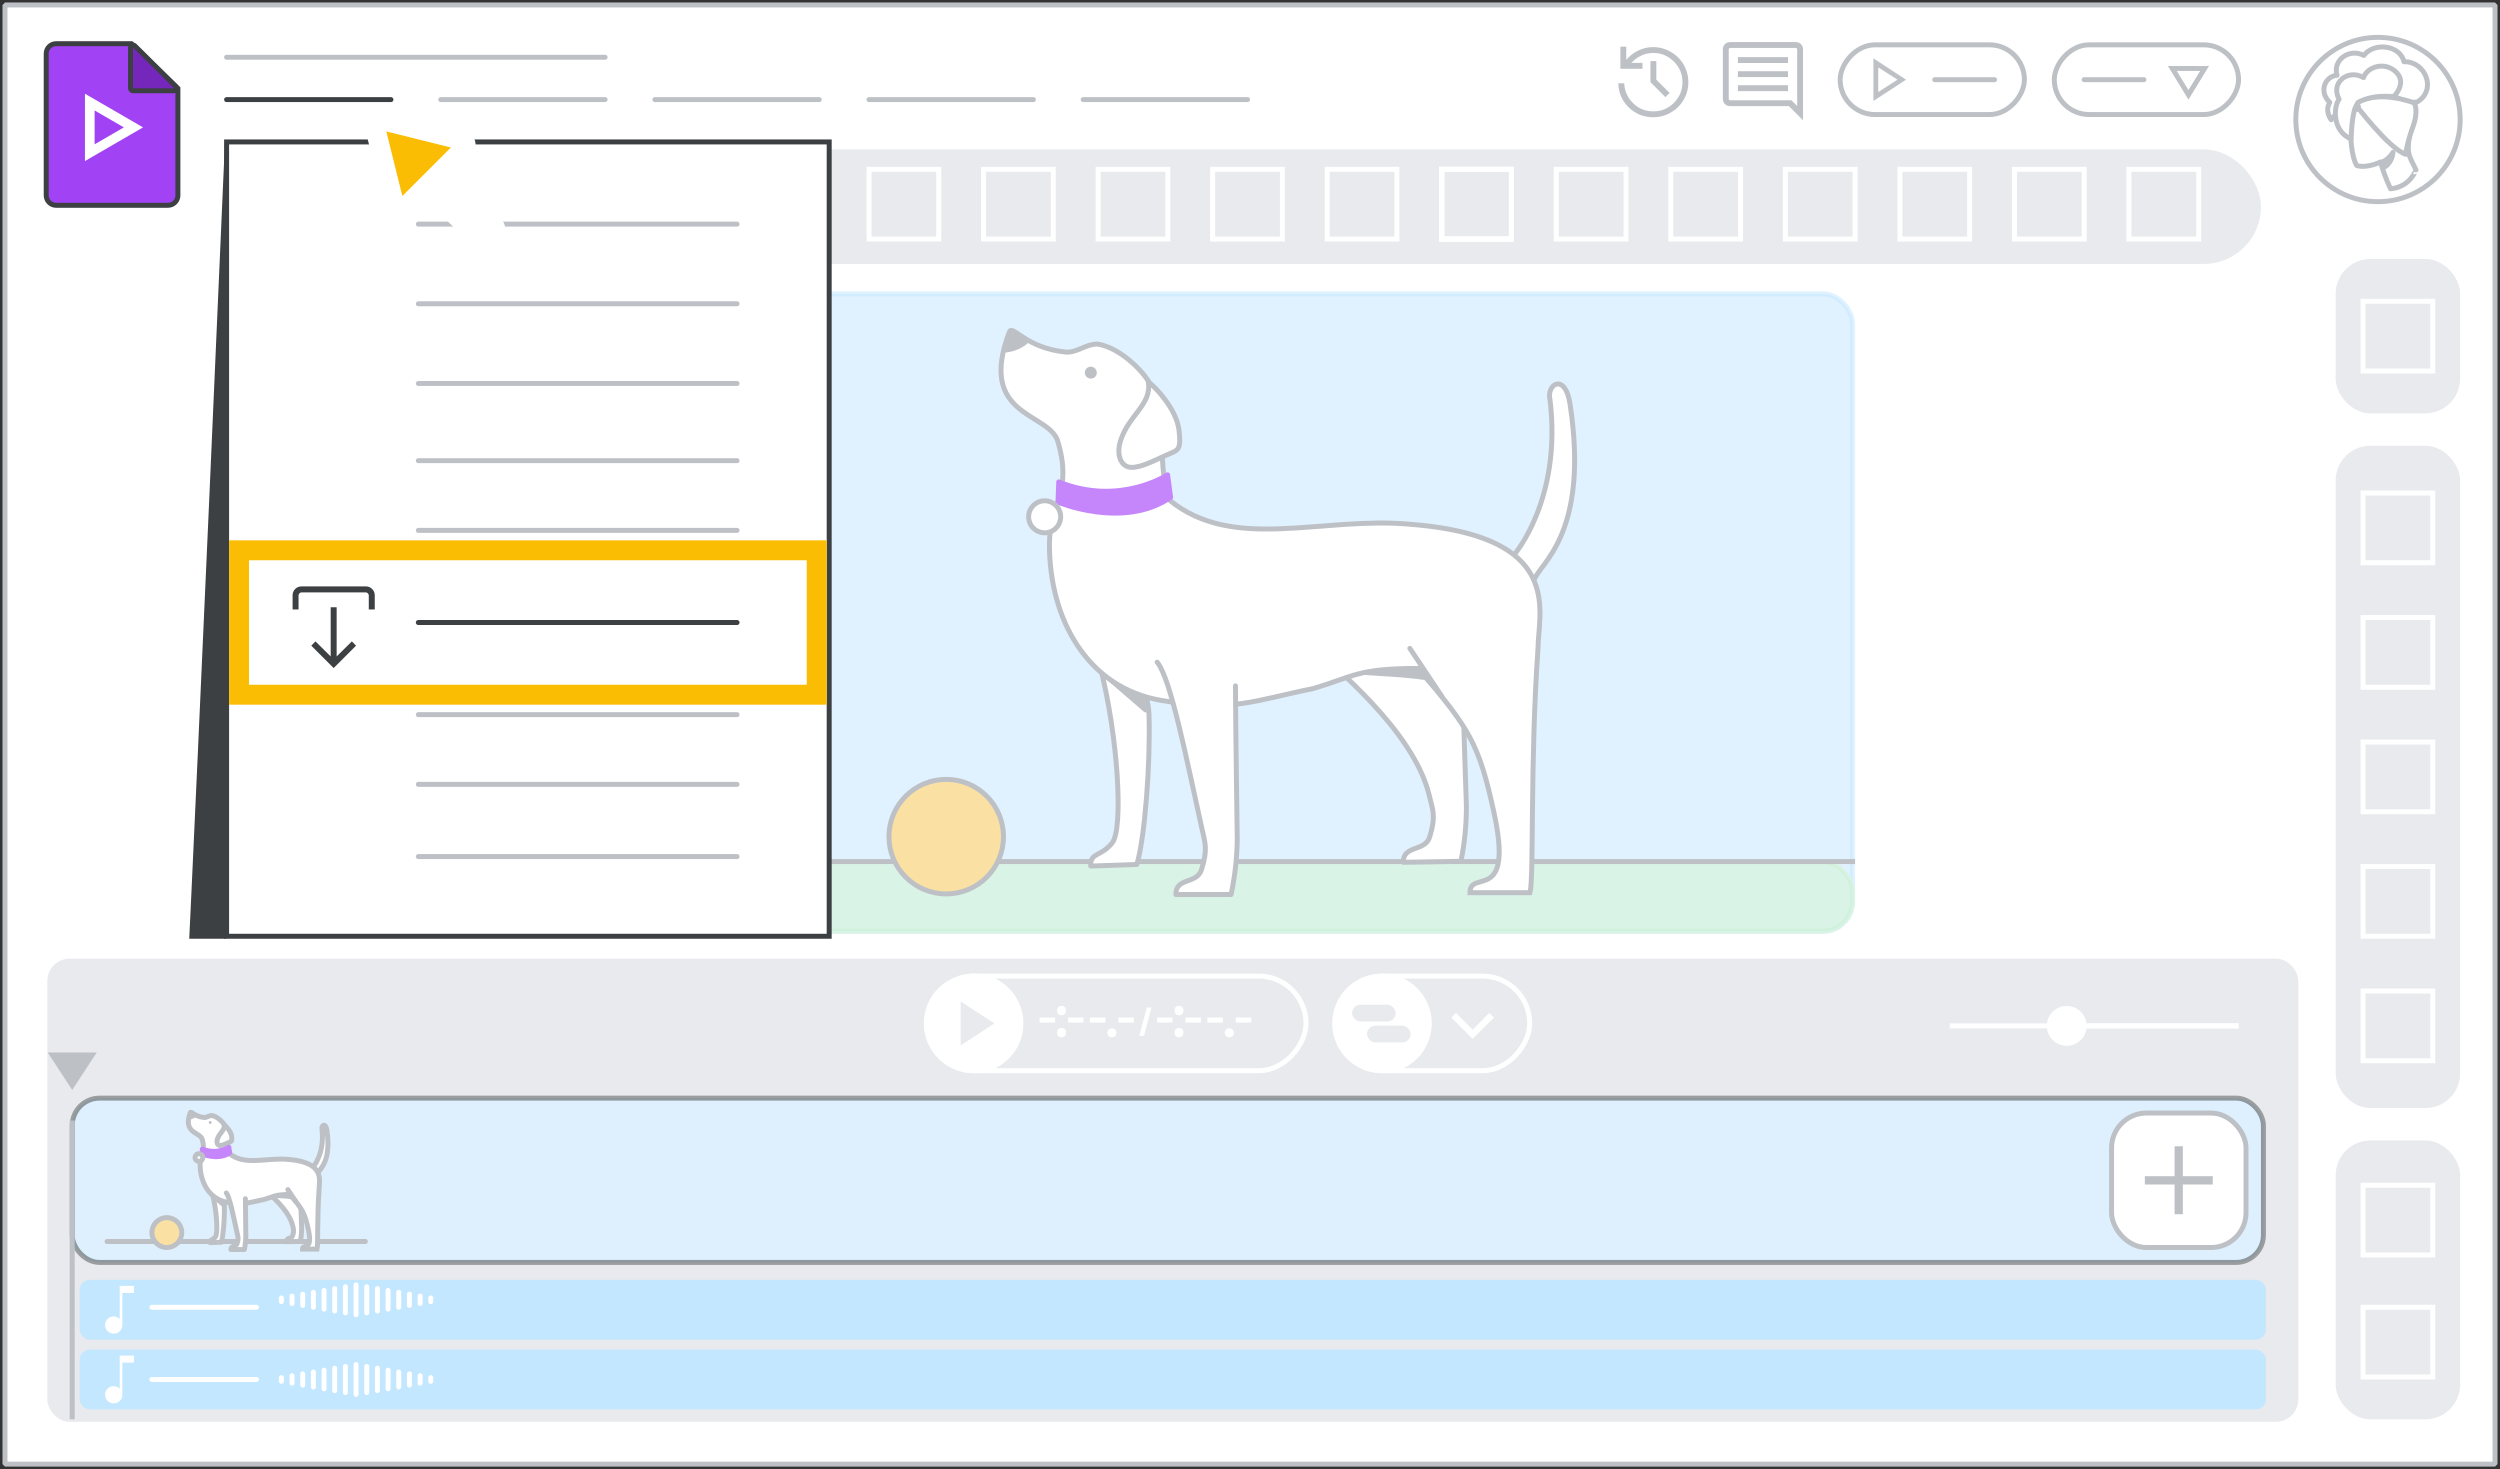 <svg width="502" height="295" viewBox="0 0 502 295" fill="none" xmlns="http://www.w3.org/2000/svg">
<rect x="0" y="0" width="502" height="295" fill="#333333" stroke="none"/>
<g id="vids-download-vid-as-mp4-aug">
<rect x="1" y="1" width="500" height="293" fill="white"/>
<rect x="1" y="1" width="500" height="293" stroke="#BDC1C6" stroke-linejoin="bevel"/>
<path id="Line 16" d="M45.5 11.5H121.5" stroke="#BDC1C6" stroke-linecap="round"/>
<path id="Line 17" d="M45.5 20H78.5" stroke="#3C4043" stroke-linecap="round"/>
<path id="Line 18" d="M88.5 20H121.5" stroke="#BDC1C6" stroke-linecap="round"/>
<path id="Line 19" d="M131.5 20H164.5" stroke="#BDC1C6" stroke-linecap="round"/>
<path id="Line 20" d="M174.5 20H207.5" stroke="#BDC1C6" stroke-linecap="round"/>
<path id="Line 21" d="M217.5 20H250.5" stroke="#BDC1C6" stroke-linecap="round"/>
<rect id="Rectangle 31" x="46.5" y="30.5" width="407" height="22" rx="11" fill="#E8EAED" stroke="#E8EAED"/>
<g id="Vids icon - illustrated">
<path id="border &#38; background" fill-rule="evenodd" clip-rule="evenodd" d="M9.278 10.773C9.278 9.668 10.173 8.773 11.278 8.773H26.389L35.722 17.752V39.227C35.722 40.332 34.827 41.227 33.722 41.227H11.278C10.173 41.227 9.278 40.332 9.278 39.227V10.773Z" fill="#A142F4" stroke="#3C4043"/>
<path id="fold" d="M34.954 18.224C35.157 18.224 35.339 18.102 35.416 17.915C35.493 17.727 35.45 17.512 35.306 17.369L27.061 9.198C26.918 9.056 26.703 9.014 26.517 9.092C26.331 9.169 26.209 9.351 26.209 9.553V17.724C26.209 17.857 26.262 17.984 26.356 18.078C26.45 18.172 26.577 18.224 26.709 18.224H34.954Z" fill="#7627BB" stroke="#3C4043" stroke-linejoin="round"/>
<path id="arrow" d="M19 22.181L24.863 25.579L19 28.978V22.181ZM17.056 18.818V32.341L28.722 25.579L17.056 18.818Z" fill="white"/>
</g>
<rect id="back border" x="10" y="193" width="451" height="92" rx="4" fill="#E8EAED" stroke="#E8EAED" stroke-linejoin="round"/>
<rect id="audio track full" x="16" y="257" width="439" height="12" rx="2" fill="#C2E7FF"/>
<rect id="split audio files 01" x="16" y="271" width="439" height="12" rx="2" fill="#C2E7FF"/>
<rect id="video clip01" opacity="0.5" x="14" y="220" width="441" height="34" rx="6" fill="white"/>
<rect id="video clip01_2" opacity="0.5" x="14" y="220" width="441" height="34" rx="6" fill="white"/>
<rect id="video clip01_3" opacity="0.5" x="14.5" y="220.5" width="440" height="33" rx="5.5" fill="#C2E7FF" stroke="#3C4043" stroke-linejoin="round"/>
<g id="dog scene small">
<path id="Line 127" d="M73.361 249.296L21.5 249.296" stroke="#BDC1C6" stroke-linecap="round"/>
<circle id="Ellipse 7" cx="33.5" cy="247.5" r="3" fill="#FAE0A2" stroke="#BDC1C6"/>
<g id="scene concepts">
<g id="standing dog">
<g id="rear right leg">
<g id="rear right leg_2">
<path d="M60.364 239.883C60.389 241.377 60.567 246.577 60.567 246.577C60.57 247.484 60.481 248.39 60.3 249.284L57.483 249.331C57.469 248.472 58.548 248.831 58.773 248.088C59.077 247.09 58.944 246.838 58.738 246.014C57.932 242.789 53.898 239.646 53.192 238.887" fill="white"/>
<path d="M60.364 239.883C60.389 241.377 60.567 246.577 60.567 246.577C60.57 247.484 60.481 248.39 60.3 249.284L57.483 249.331C57.469 248.472 58.548 248.831 58.773 248.088C59.077 247.09 58.944 246.838 58.738 246.014C57.932 242.789 53.898 239.646 53.192 238.887" stroke="#BDC1C6" stroke-linecap="round" stroke-linejoin="round"/>
</g>
<path id="Vector" d="M58.762 240.333C57.02 240.049 55.238 240.137 54.661 239.881L52.027 238.29C51.705 236.984 50.807 236.182 50.317 234.95C49.149 232.002 57.392 234.851 58.762 240.333Z" fill="#BDC1C6" stroke="#BDC1C6" stroke-linecap="round" stroke-linejoin="round"/>
</g>
<g id="front right leg">
<path id="front right leg_2" d="M45.048 242.097C45.128 244.461 44.841 248.188 44.453 249.439L42.2 249.515C42.177 248.826 42.689 249.084 43.248 248.385C43.807 247.685 43.542 243.18 42.646 239.703C42.194 237.999 44.968 239.737 45.048 242.097Z" fill="white" stroke="#BDC1C6" stroke-linecap="round" stroke-linejoin="round"/>
<path id="Vector_2" d="M44.927 240.496C44.927 240.974 44.909 241.318 44.88 241.882L42.988 240.25C42.883 239.491 42.753 238.735 42.594 238.018C42.214 236.303 44.927 238.131 44.927 240.496Z" fill="#BDC1C6" stroke="#BDC1C6" stroke-linecap="round" stroke-linejoin="round"/>
</g>
<g id="body-head">
<path d="M38.222 223.406C38.371 223.014 39.005 224.189 40.963 224.385C41.517 224.44 41.942 223.993 42.53 223.993C43.705 224.189 44.684 225.364 44.684 225.364C46.25 227.126 45.271 229.476 46.054 231.629C49.187 234.175 53.495 232.413 57.803 232.804C60.415 233.005 61.974 233.573 62.893 234.304C62.893 234.304 65.243 231.629 64.656 226.734C64.46 225.951 65.397 225.364 65.635 226.93C66.614 233.392 64.068 234.762 63.873 235.557C64.382 236.739 64.068 238.031 64.068 238.874C63.677 244.357 63.873 250.035 63.677 250.818H60.74C60.74 249.644 62.893 251.406 61.914 246.902C61.191 243.574 60.74 242.79 58.194 239.853C55.257 239.853 55.061 240.245 53.103 240.832C50.166 241.42 49.187 242.007 45.663 241.42C42.041 240.816 40.18 237.455 40.18 233.783C40.18 231.825 41.355 231.238 40.572 228.692C40.058 227.322 36.656 227.518 38.222 223.406Z" fill="white"/>
<path d="M62.893 234.304C61.974 233.573 60.415 233.005 57.803 232.804C53.495 232.413 49.187 234.175 46.054 231.629C45.271 229.476 46.25 227.126 44.684 225.364C44.684 225.364 43.705 224.189 42.53 223.993C41.942 223.993 41.517 224.44 40.963 224.385C39.005 224.189 38.371 223.014 38.222 223.406C36.656 227.518 40.058 227.322 40.572 228.692C41.355 231.238 40.18 231.825 40.18 233.783C40.18 237.455 42.041 240.816 45.663 241.42C49.187 242.007 50.166 241.42 53.103 240.832C55.061 240.245 55.257 239.853 58.194 239.853C60.74 242.79 61.191 243.574 61.914 246.902C62.893 251.406 60.74 249.644 60.74 250.818C61.719 250.818 62.502 250.818 63.677 250.818C63.873 250.035 63.677 244.357 64.068 238.874C64.068 238.031 64.382 236.739 63.873 235.557M62.893 234.304C62.893 234.304 65.243 231.629 64.656 226.734C64.46 225.951 65.397 225.364 65.635 226.93C66.614 233.392 64.068 234.762 63.873 235.557M62.893 234.304C63.375 234.686 63.682 235.114 63.873 235.557" stroke="#BDC1C6"/>
</g>
<g id="rear left leg">
<path d="M49.277 240.706C49.277 242.203 49.363 248.199 49.363 248.199C49.352 249.108 49.252 250.014 49.064 250.907H46.362C46.362 250.046 47.391 250.424 47.619 249.684C47.926 248.689 47.803 248.433 47.619 247.605C46.898 244.361 46.112 240.322 45.447 239.55" fill="white"/>
<path d="M49.277 240.706C49.277 242.203 49.363 248.199 49.363 248.199C49.352 249.108 49.252 250.014 49.064 250.907H46.362C46.362 250.046 47.391 250.424 47.619 249.684C47.926 248.689 47.803 248.433 47.619 247.605C46.898 244.361 46.112 240.322 45.447 239.55" stroke="#BDC1C6" stroke-linecap="round" stroke-linejoin="round"/>
</g>
<g id="head">
<path id="nose" d="M38.062 224.284C38.437 224.245 38.789 224.09 39.071 223.84L38.224 223.534C38.224 223.534 38.129 223.91 38.062 224.284Z" fill="#BDC1C6" stroke="#BDC1C6" stroke-linecap="round" stroke-linejoin="round"/>
<path id="ear" d="M43.659 228.72C43.432 229.43 43.688 230.006 44.172 230.024C44.657 230.042 45.327 229.678 45.9 229.425C46.474 229.172 46.635 229.218 46.517 228.209C46.398 227.201 45.411 226.14 45.016 225.844C45.198 226.956 44.054 227.462 43.659 228.72Z" fill="white" stroke="#BDC1C6" stroke-linecap="round" stroke-linejoin="round"/>
<path id="eye" d="M42.496 225.372C42.492 225.314 42.471 225.259 42.436 225.213C42.4 225.167 42.352 225.132 42.297 225.114C42.242 225.095 42.183 225.093 42.127 225.108C42.071 225.123 42.02 225.155 41.982 225.199C41.944 225.242 41.919 225.296 41.912 225.354C41.904 225.412 41.914 225.47 41.94 225.522C41.966 225.574 42.006 225.617 42.057 225.646C42.107 225.675 42.165 225.689 42.223 225.685C42.261 225.683 42.298 225.674 42.333 225.658C42.367 225.642 42.398 225.619 42.424 225.59C42.45 225.562 42.469 225.528 42.482 225.492C42.494 225.456 42.499 225.418 42.497 225.38L42.496 225.372Z" fill="#BDC1C6"/>
</g>
<path id="Vector 84" d="M57.803 238.874L59.369 241.224" stroke="#BDC1C6" stroke-linecap="round"/>
<g id="collar">
<path id="Vector_3" d="M45.958 230.389C45.958 230.389 43.602 231.939 40.637 230.735C40.637 230.735 40.615 231.209 40.6 231.721C40.6 231.721 43.79 233.077 46.105 231.49L45.958 230.389Z" fill="#C486FA" stroke="#C486FA" stroke-linecap="round" stroke-linejoin="round"/>
<path id="Vector_4" d="M40.066 233.215C39.639 233.28 39.239 232.987 39.173 232.559C39.108 232.132 39.401 231.732 39.829 231.666C40.256 231.601 40.656 231.894 40.722 232.322C40.787 232.75 40.494 233.149 40.066 233.215Z" fill="white" stroke="#BDC1C6" stroke-linecap="round" stroke-linejoin="round"/>
</g>
</g>
</g>
</g>
<g id="new button">
<rect id="add button" x="424" y="223.5" width="27" height="27" rx="7" fill="white" stroke="#BDC1C6" stroke-linejoin="round"/>
<path id="add icon" d="M436.719 237.781H430.729V236.219H436.719V230.229H438.281V236.219H444.271V237.781H438.281V243.771H436.719V237.781Z" fill="#BDC1C6"/>
<path id="add icon (Stroke)" fill-rule="evenodd" clip-rule="evenodd" d="M436.669 230.179H438.331V236.169H444.321V237.831H438.331V243.821H436.669V237.831H430.679V236.169H436.669V230.179ZM436.769 230.279V236.269H430.779V237.731H436.769V243.721H438.231V237.731H444.221V236.269H438.231V230.279H436.769Z" fill="#BDC1C6"/>
</g>
<g id="audio wave">
<path id="Line 42" d="M71.5 274L71.5 280" stroke="white" stroke-linecap="round"/>
<path id="Line 43" d="M69.357 274.375L69.357 279.625" stroke="white" stroke-linecap="round"/>
<path id="Line 59" d="M73.643 274.375L73.643 279.625" stroke="white" stroke-linecap="round"/>
<path id="Line 44" d="M67.214 274.75L67.214 279.25" stroke="white" stroke-linecap="round"/>
<path id="Line 60" d="M75.786 274.75L75.786 279.25" stroke="white" stroke-linecap="round"/>
<path id="Line 45" d="M65.072 275.125L65.072 278.875" stroke="white" stroke-linecap="round"/>
<path id="Line 61" d="M77.928 275.125L77.928 278.875" stroke="white" stroke-linecap="round"/>
<path id="Line 46" d="M62.928 275.5L62.928 278.5" stroke="white" stroke-linecap="round"/>
<path id="Line 62" d="M80.072 275.5L80.072 278.5" stroke="white" stroke-linecap="round"/>
<path id="Line 47" d="M60.786 275.875L60.786 278.125" stroke="white" stroke-linecap="round"/>
<path id="Line 63" d="M82.214 275.875L82.214 278.125" stroke="white" stroke-linecap="round"/>
<path id="Line 48" d="M58.643 276.25L58.643 277.75" stroke="white" stroke-linecap="round"/>
<path id="Line 64" d="M84.357 276.25L84.357 277.75" stroke="white" stroke-linecap="round"/>
<path id="Line 58" d="M56.5 276.625L56.5 277.375" stroke="white" stroke-linecap="round"/>
<path id="Line 65" d="M86.5 276.625L86.5 277.375" stroke="white" stroke-linecap="round"/>
</g>
<path id="Line 33" d="M30.5 262.5H51.5" stroke="white" stroke-linecap="round"/>
<path id="Line 34" d="M30.5 277H51.5" stroke="white" stroke-linecap="round"/>
<path id="musical note" d="M22.833 267.8C22.356 267.8 21.945 267.633 21.6 267.3C21.267 266.967 21.1 266.556 21.1 266.067C21.1 265.589 21.267 265.183 21.6 264.85C21.945 264.506 22.356 264.333 22.833 264.333C23.056 264.333 23.272 264.383 23.483 264.483C23.706 264.572 23.889 264.694 24.033 264.85V258.2H26.9V259.617H24.567V266.067C24.567 266.556 24.4 266.967 24.067 267.3C23.733 267.633 23.322 267.8 22.833 267.8Z" fill="white"/>
<path id="musical note_2" d="M22.833 281.8C22.356 281.8 21.945 281.633 21.6 281.3C21.267 280.967 21.1 280.556 21.1 280.067C21.1 279.589 21.267 279.183 21.6 278.85C21.945 278.506 22.356 278.333 22.833 278.333C23.056 278.333 23.272 278.383 23.483 278.483C23.706 278.572 23.889 278.694 24.033 278.85V272.2H26.9V273.617H24.567V280.067C24.567 280.556 24.4 280.967 24.067 281.3C23.733 281.633 23.322 281.8 22.833 281.8Z" fill="white"/>
<g id="Profile image 2">
<path id="Oval" d="M477.5 40.5C468.387 40.5 461 33.113 461 24C461 14.887 468.387 7.5 477.5 7.5C486.613 7.5 494 14.887 494 24C494 33.113 486.613 40.5 477.5 40.5Z" fill="white" stroke="#BDC1C6"/>
<g id="Group-27">
<path id="Fill-1" fill-rule="evenodd" clip-rule="evenodd" d="M468.11 24.054C468.11 24.054 466.732 22.37 467.824 20.561C465.511 18.374 466.889 15.308 469.28 15.107C468.344 12.016 471.801 9.603 474.66 11.136C476.74 8.372 481.965 9.075 482.719 12.393C486.982 12.267 489.425 17.997 485.396 20.46L472.815 22.018C472.815 21.993 468.76 22.395 468.11 24.054Z" fill="white"/>
<path id="Stroke-3" fill-rule="evenodd" clip-rule="evenodd" d="M468.11 24.054C468.11 24.054 466.732 22.37 467.824 20.561C465.511 18.374 466.889 15.308 469.28 15.107C468.344 12.016 471.801 9.603 474.66 11.136C476.74 8.372 481.965 9.075 482.719 12.393C486.982 12.267 489.425 17.997 485.396 20.46L472.815 22.018C472.815 21.993 468.76 22.395 468.11 24.054Z" stroke="#BDC1C6" stroke-linecap="round" stroke-linejoin="round"/>
<path id="Stroke-7" fill-rule="evenodd" clip-rule="evenodd" d="M480.022 37.913C480.022 37.913 478.685 35.167 478.029 32.525C478.029 32.525 475.223 33.885 473.231 33.231C473.231 33.231 472.365 32.028 472.077 28.235C471.92 26.326 472.182 23.423 472.706 21.644C473.283 19.63 475.25 18.27 478.475 18.767C482.854 19.421 484.873 21.827 484.06 25.986C483.117 30.93 483.615 30.93 485.135 34.12C485.109 34.094 484.034 37.547 480.022 37.913Z" stroke="#BDC1C6" stroke-linecap="round" stroke-linejoin="round"/>
<path id="Stroke-9" d="M480.511 26.8C480.511 26.8 480.845 26.292 481.313 26.372C481.781 26.453 482.093 27.013 482.048 27.628C482.026 28.242 481.536 29.096 480.979 29.444" stroke="#BDC1C6" stroke-linecap="round" stroke-linejoin="round"/>
<path id="Fill-11" fill-rule="evenodd" clip-rule="evenodd" d="M478.56 33.678C478.56 33.678 480.26 33.038 480.51 30.599C480.51 30.599 479.675 32.052 478.198 32.594C478.198 32.594 478.282 32.865 478.337 33.087C478.449 33.358 478.56 33.678 478.56 33.678Z" fill="#BDC1C6"/>
<path id="Stroke-13" fill-rule="evenodd" clip-rule="evenodd" d="M478.56 33.678C478.56 33.678 480.26 33.038 480.51 30.599C480.51 30.599 479.675 32.052 478.198 32.594C478.198 32.594 478.282 32.865 478.337 33.087C478.449 33.358 478.56 33.678 478.56 33.678Z" stroke="#BDC1C6" stroke-linecap="round" stroke-linejoin="round"/>
<path id="Fill-15" fill-rule="evenodd" clip-rule="evenodd" d="M483.065 30.983C483.065 30.983 483.248 28.924 484.501 25.5C485.755 22.077 484.763 20.659 484.763 20.659C484.763 20.659 477.66 17.851 472.802 20.739C472.802 20.739 479.592 29.807 483.065 30.983Z" fill="white"/>
<path id="Stroke-17" fill-rule="evenodd" clip-rule="evenodd" d="M472.802 20.739C472.802 20.739 479.592 29.807 483.065 30.983C483.065 30.983 483.248 28.924 484.501 25.5C485.755 22.077 484.763 20.659 484.763 20.659C484.763 20.659 477.66 17.851 472.802 20.739Z" stroke="#BDC1C6" stroke-linecap="round" stroke-linejoin="round"/>
<path id="Fill-19" fill-rule="evenodd" clip-rule="evenodd" d="M473.573 21.353L472.032 21.744C472.032 21.744 472.206 20.883 472.678 20.204L473.573 21.353Z" fill="white"/>
<path id="Stroke-21" fill-rule="evenodd" clip-rule="evenodd" d="M473.573 21.353L472.032 21.744C472.032 21.744 472.206 20.883 472.678 20.204L473.573 21.353Z" stroke="#BDC1C6" stroke-linecap="round" stroke-linejoin="round"/>
<path id="Fill-23" fill-rule="evenodd" clip-rule="evenodd" d="M480.667 19.4C480.667 19.4 483.31 16.82 481.294 14.636C479.087 12.24 475.382 13.293 474.591 15.583C471.485 13.767 467.889 16.584 469.687 19.927C468.57 21.401 468.27 26.324 472.085 27.904C472.085 27.904 472.197 26.03 472.194 26.113C472.275 24.27 472.602 22.823 472.766 22.112C472.875 21.717 473.12 21.217 473.474 20.585C473.474 20.585 474.701 19.795 477.017 19.453C478.678 19.216 480.667 19.4 480.667 19.4Z" fill="white"/>
<path id="Stroke-25" fill-rule="evenodd" clip-rule="evenodd" d="M480.667 19.4C480.667 19.4 483.31 16.82 481.294 14.636C479.087 12.24 475.382 13.293 474.591 15.583C471.485 13.767 467.889 16.584 469.687 19.927C468.57 21.401 468.27 26.324 472.085 27.904C472.085 27.904 472.197 26.03 472.194 26.113C472.275 24.27 472.602 22.823 472.766 22.112C472.875 21.717 473.12 21.217 473.474 20.585C473.474 20.585 474.701 19.795 477.017 19.453C478.678 19.216 480.667 19.4 480.667 19.4Z" stroke="#BDC1C6" stroke-linecap="round" stroke-linejoin="round"/>
</g>
</g>
<rect id="Rectangle 39" x="58.5" y="34" width="14" height="14" stroke="white"/>
<rect id="Rectangle 40" x="82" y="34" width="14" height="14" stroke="white"/>
<rect id="Rectangle 41" x="128.5" y="34" width="14" height="14" stroke="white"/>
<rect id="Rectangle 57" x="105" y="34" width="14" height="14" stroke="white"/>
<rect id="Rectangle 42" x="151.5" y="34" width="14" height="14" stroke="white"/>
<rect id="Rectangle 43" x="174.5" y="34" width="14" height="14" stroke="white"/>
<rect id="Rectangle 44" x="197.5" y="34" width="14" height="14" stroke="white"/>
<rect id="Rectangle 45" x="220.5" y="34" width="14" height="14" stroke="white"/>
<rect id="Rectangle 46" x="243.5" y="34" width="14" height="14" stroke="white"/>
<rect id="Rectangle 47" x="266.5" y="34" width="14" height="14" stroke="white"/>
<rect id="Rectangle 48" x="289.5" y="34" width="14" height="14" stroke="white"/>
<rect id="Rectangle 49" x="289.5" y="34" width="14" height="14" stroke="white"/>
<rect id="Rectangle 50" x="289.5" y="34" width="14" height="14" stroke="white"/>
<rect id="Rectangle 51" x="312.5" y="34" width="14" height="14" stroke="white"/>
<rect id="Rectangle 52" x="335.5" y="34" width="14" height="14" stroke="white"/>
<rect id="Rectangle 53" x="358.5" y="34" width="14" height="14" stroke="white"/>
<rect id="Rectangle 54" x="381.5" y="34" width="14" height="14" stroke="white"/>
<rect id="Rectangle 55" x="404.5" y="34" width="14" height="14" stroke="white"/>
<rect id="Rectangle 56" x="427.5" y="34" width="14" height="14" stroke="white"/>
<g id="play button">
<rect id="Rectangle 33" x="0.5" y="-0.5" width="37" height="14" rx="7" transform="matrix(1 0 0 -1 369 22.5)" stroke="#BDC1C6"/>
<path id="Line 22" d="M388.5 16L400.5 16" stroke="#BDC1C6" stroke-linecap="round"/>
<path id="arrow icon" d="M376.333 20V12L382.458 16L376.333 20ZM377 18.75L381.292 16L377 13.25V18.75Z" fill="#BDC1C6"/>
<path id="arrow icon (Stroke)" fill-rule="evenodd" clip-rule="evenodd" d="M376.183 11.723L382.733 16L376.183 20.277V11.723ZM376.483 12.277V19.723L382.184 16L376.483 12.277ZM376.85 12.976L381.57 16L376.85 19.024V12.976ZM377.15 13.524V18.476L381.014 16L377.15 13.524Z" fill="#BDC1C6"/>
</g>
<g id="share button">
<rect id="Rectangle 34" x="0.5" y="-0.5" width="37" height="14" rx="7" transform="matrix(1 0 0 -1 412 22.5)" fill="white" stroke="#BDC1C6"/>
<path id="Line 23" d="M418.5 16L430.5 16" stroke="#BDC1C6" stroke-linecap="round"/>
<path id="Polygon 14" d="M442.683 13.75L439.441 19.043L436.2 13.75L442.683 13.75Z" fill="white" stroke="#BDC1C6"/>
</g>
<path id="comment icon" d="M348.969 18.294H359.031V17.113H348.969V18.294ZM348.969 15.472H359.031V14.291H348.969V15.472ZM348.969 12.65H359.031V11.469H348.969V12.65ZM362.05 24.156L359.206 21.312H347.394C346.985 21.312 346.643 21.174 346.366 20.897C346.088 20.62 345.95 20.277 345.95 19.869V9.894C345.95 9.485 346.088 9.143 346.366 8.866C346.643 8.589 346.985 8.45 347.394 8.45H360.606C361.015 8.45 361.357 8.589 361.634 8.866C361.911 9.143 362.05 9.485 362.05 9.894V24.156ZM347.394 20.131H359.709L360.869 21.291V9.894C360.869 9.835 360.84 9.777 360.781 9.719C360.723 9.66 360.665 9.631 360.606 9.631H347.394C347.335 9.631 347.277 9.66 347.219 9.719C347.16 9.777 347.131 9.835 347.131 9.894V19.869C347.131 19.927 347.16 19.985 347.219 20.044C347.277 20.102 347.335 20.131 347.394 20.131ZM347.131 20.131C347.131 20.131 347.131 20.102 347.131 20.044C347.131 19.985 347.131 19.927 347.131 19.869V9.894C347.131 9.835 347.131 9.777 347.131 9.719C347.131 9.66 347.131 9.631 347.131 9.631C347.131 9.631 347.131 9.66 347.131 9.719C347.131 9.777 347.131 9.835 347.131 9.894V20.131Z" fill="#BDC1C6"/>
<path id="history icon" d="M331.978 23.544C330.068 23.544 328.427 22.887 327.056 21.575C325.7 20.248 325 18.629 324.956 16.719H326.138C326.21 18.279 326.808 19.614 327.931 20.722C329.054 21.816 330.403 22.363 331.978 22.363C333.597 22.363 334.975 21.794 336.113 20.656C337.265 19.504 337.841 18.119 337.841 16.5C337.841 14.881 337.265 13.503 336.113 12.366C334.975 11.214 333.597 10.637 331.978 10.637C331.103 10.637 330.287 10.82 329.528 11.184C328.784 11.534 328.135 12.016 327.581 12.628H329.813V13.809H325.372V9.369H326.553V12.037C327.209 11.235 328.004 10.608 328.938 10.156C329.885 9.69 330.899 9.456 331.978 9.456C332.955 9.456 333.867 9.646 334.713 10.025C335.573 10.39 336.324 10.893 336.966 11.534C337.607 12.162 338.11 12.905 338.475 13.766C338.84 14.611 339.022 15.523 339.022 16.5C339.022 17.477 338.84 18.396 338.475 19.256C338.11 20.102 337.607 20.846 336.966 21.488C336.324 22.115 335.573 22.618 334.713 22.997C333.867 23.361 332.955 23.544 331.978 23.544ZM334.406 19.497L331.409 16.5V12.256H332.591V15.997L335.259 18.666L334.406 19.497Z" fill="#BDC1C6"/>
<g id="timeline indicator">
<g id="marker">
<path fill-rule="evenodd" clip-rule="evenodd" d="M18.5 211.833L10.5 211.833L14.5 217.958L18.5 211.833Z" fill="#BDC1C6"/>
<path d="M10.5 211.833L10.5 211.333L9.576 211.333L10.081 212.107L10.5 211.833ZM18.5 211.833L18.919 212.107L19.424 211.333L18.5 211.333V211.833ZM14.5 217.958L14.081 218.232L14.5 218.873L14.919 218.232L14.5 217.958ZM10.5 212.333L18.5 212.333V211.333L10.5 211.333L10.5 212.333ZM14.919 217.685L10.919 211.56L10.081 212.107L14.081 218.232L14.919 217.685ZM18.081 211.56L14.081 217.685L14.919 218.232L18.919 212.107L18.081 211.56Z" fill="#BDC1C6"/>
</g>
<line id="Line 118" x1="14.5" y1="225" x2="14.5" y2="285" stroke="#BDC1C6"/>
</g>
<g id="right sidebar">
<rect id="Rectangle 34_2" x="469.5" y="90" width="24" height="132" rx="6.5" fill="#E8EAED" stroke="#E8EAED"/>
<rect id="Rectangle 74" x="469.5" y="229.5" width="24" height="55" rx="6.5" fill="#E8EAED" stroke="#E8EAED"/>
<rect id="Rectangle 73" x="469.5" y="52.5" width="24" height="30" rx="6.5" fill="#E8EAED" stroke="#E8EAED"/>
<rect id="Rectangle 68" x="474.5" y="99" width="14" height="14" stroke="white"/>
<rect id="Rectangle 67" x="474.5" y="60.5" width="14" height="14" stroke="white"/>
<rect id="Rectangle 69" x="474.5" y="124" width="14" height="14" stroke="white"/>
<rect id="Rectangle 75" x="474.5" y="149" width="14" height="14" stroke="white"/>
<rect id="Rectangle 76" x="474.5" y="174" width="14" height="14" stroke="white"/>
<rect id="Rectangle 70" x="474.5" y="238" width="14" height="14" stroke="white"/>
<rect id="Rectangle 71" x="474.5" y="262.5" width="14" height="14" stroke="white"/>
<rect id="Rectangle 62" x="474.5" y="199" width="14" height="14" stroke="white"/>
</g>
<g id="audio wave_2">
<path id="Line 42_2" d="M71.5 258L71.5 264" stroke="white" stroke-linecap="round"/>
<path id="Line 43_2" d="M69.357 258.375L69.357 263.625" stroke="white" stroke-linecap="round"/>
<path id="Line 59_2" d="M73.643 258.375L73.643 263.625" stroke="white" stroke-linecap="round"/>
<path id="Line 44_2" d="M67.214 258.75L67.214 263.25" stroke="white" stroke-linecap="round"/>
<path id="Line 60_2" d="M75.786 258.75L75.786 263.25" stroke="white" stroke-linecap="round"/>
<path id="Line 45_2" d="M65.072 259.125L65.072 262.875" stroke="white" stroke-linecap="round"/>
<path id="Line 61_2" d="M77.928 259.125L77.928 262.875" stroke="white" stroke-linecap="round"/>
<path id="Line 46_2" d="M62.928 259.5L62.928 262.5" stroke="white" stroke-linecap="round"/>
<path id="Line 62_2" d="M80.072 259.5L80.072 262.5" stroke="white" stroke-linecap="round"/>
<path id="Line 47_2" d="M60.786 259.875L60.786 262.125" stroke="white" stroke-linecap="round"/>
<path id="Line 63_2" d="M82.214 259.875L82.214 262.125" stroke="white" stroke-linecap="round"/>
<path id="Line 48_2" d="M58.643 260.25L58.643 261.75" stroke="white" stroke-linecap="round"/>
<path id="Line 64_2" d="M84.357 260.25L84.357 261.75" stroke="white" stroke-linecap="round"/>
<path id="Line 58_2" d="M56.5 260.625L56.5 261.375" stroke="white" stroke-linecap="round"/>
<path id="Line 65_2" d="M86.5 260.625L86.5 261.375" stroke="white" stroke-linecap="round"/>
</g>
<g id="dog scene large">
<rect id="preview screen outline" opacity="0.5" x="121" y="59" width="251" height="128" rx="6" fill="#C2E7FF" stroke="#C2E7FF" stroke-linecap="round"/>
<rect id="preview screen outline_2" opacity="0.5" x="121" y="173" width="251" height="14" rx="6" fill="white" stroke="white" stroke-linecap="round"/>
<rect id="preview screen outline_3" opacity="0.5" x="121" y="173" width="251" height="14" rx="6" fill="#C4EED0" stroke="#C4EED0" stroke-linecap="round"/>
<path id="Line 127_2" d="M372 173L121 173" stroke="#BDC1C6" stroke-linecap="square"/>
<circle id="Ellipse 7_2" cx="190" cy="168" r="11.5" fill="#FAE0A2" stroke="#BDC1C6"/>
<g id="scene concepts_2">
<g id="standing dog_2">
<g id="rear right leg_3">
<g id="rear right leg_4">
<path d="M293.62 134.34C293.723 140.476 294.453 161.834 294.453 161.834C294.467 165.559 294.1 169.279 293.356 172.951L281.79 173.146C281.73 169.616 286.163 171.093 287.086 168.042C288.332 163.942 287.789 162.905 286.943 159.522C283.632 146.278 267.062 133.367 264.162 130.25" fill="white"/>
<path d="M293.62 134.34C293.723 140.476 294.453 161.834 294.453 161.834C294.467 165.559 294.1 169.279 293.356 172.951L281.79 173.146C281.73 169.616 286.163 171.093 287.086 168.042C288.332 163.942 287.789 162.905 286.943 159.522C283.632 146.278 267.062 133.367 264.162 130.25" stroke="#BDC1C6" stroke-linecap="round" stroke-linejoin="round"/>
</g>
<path id="Vector_5" d="M287.041 136.189C279.883 135.023 272.565 135.386 270.196 134.331L259.38 127.797C258.054 122.433 254.367 119.141 252.356 114.081C247.557 101.972 281.411 113.672 287.041 136.189Z" fill="#BDC1C6" stroke="#BDC1C6" stroke-linecap="round" stroke-linejoin="round"/>
</g>
<g id="front right leg_3">
<path id="front right leg_4" d="M230.715 143.435C231.044 153.143 229.867 168.45 228.272 173.588L219.019 173.902C218.924 171.07 221.026 172.13 223.323 169.258C225.619 166.386 224.532 147.884 220.852 133.6C218.994 126.602 230.387 133.741 230.715 143.435Z" fill="white" stroke="#BDC1C6" stroke-linecap="round" stroke-linejoin="round"/>
<path id="Vector_6" d="M230.22 136.858C230.22 138.82 230.145 140.236 230.026 142.552L222.255 135.85C221.824 132.73 221.289 129.624 220.635 126.681C219.075 119.638 230.22 127.144 230.22 136.858Z" fill="#BDC1C6" stroke="#BDC1C6" stroke-linecap="round" stroke-linejoin="round"/>
</g>
<g id="body-head_2">
<path d="M202.68 66.666C203.293 65.058 205.897 69.883 213.939 70.687C216.214 70.914 217.96 69.078 220.372 69.078C225.197 69.883 229.218 74.708 229.218 74.708C235.652 81.946 231.631 91.596 234.848 100.442C247.715 110.897 265.407 103.659 283.1 105.268C293.831 106.093 300.232 108.425 304.009 111.426C304.009 111.426 313.659 100.442 311.247 80.337C310.443 77.121 314.293 74.708 315.268 81.141C319.289 107.68 308.834 113.31 308.03 116.572C310.124 121.428 308.834 126.734 308.834 130.198C307.226 152.715 308.03 176.037 307.226 179.254H295.163C295.163 174.429 304.009 181.667 299.988 163.17C297.016 149.499 295.163 146.282 284.708 134.219C272.645 134.219 271.841 135.827 263.799 138.24C251.736 140.652 247.715 143.065 233.239 140.652C218.366 138.174 210.722 124.367 210.722 109.289C210.722 101.247 215.547 98.834 212.33 88.379C210.219 82.75 196.246 83.554 202.68 66.666Z" fill="white"/>
<path d="M304.009 111.426C300.232 108.425 293.831 106.093 283.1 105.268C265.407 103.659 247.715 110.897 234.848 100.442C231.631 91.596 235.652 81.946 229.218 74.708C229.218 74.708 225.197 69.883 220.372 69.078C217.96 69.078 216.214 70.914 213.939 70.687C205.897 69.883 203.293 65.058 202.68 66.666C196.246 83.554 210.219 82.75 212.33 88.379C215.547 98.834 210.722 101.247 210.722 109.289C210.722 124.367 218.366 138.174 233.239 140.652C247.715 143.065 251.736 140.652 263.799 138.24C271.841 135.827 272.645 134.219 284.708 134.219C295.163 146.282 297.016 149.499 299.988 163.17C304.009 181.667 295.163 174.429 295.163 179.254C299.184 179.254 302.401 179.254 307.226 179.254C308.03 176.037 307.226 152.715 308.834 130.198C308.834 126.734 310.124 121.428 308.03 116.572M304.009 111.426C304.009 111.426 313.659 100.442 311.247 80.337C310.443 77.121 314.293 74.708 315.268 81.141C319.289 107.68 308.834 113.31 308.03 116.572M304.009 111.426C305.987 112.998 307.246 114.753 308.03 116.572" stroke="#BDC1C6"/>
</g>
<g id="rear left leg_2">
<path d="M248.083 137.722C248.083 143.871 248.439 168.497 248.439 168.497C248.393 172.229 247.981 175.95 247.208 179.617H236.112C236.112 176.08 240.34 177.634 241.274 174.593C242.535 170.507 242.031 169.458 241.274 166.055C238.312 152.731 235.085 136.145 232.355 132.973" fill="white"/>
<path d="M248.083 137.722C248.083 143.871 248.439 168.497 248.439 168.497C248.393 172.229 247.981 175.95 247.208 179.617H236.112C236.112 176.08 240.34 177.634 241.274 174.593C242.535 170.507 242.031 169.458 241.274 166.055C238.312 152.731 235.085 136.145 232.355 132.973" stroke="#BDC1C6" stroke-linecap="round" stroke-linejoin="round"/>
</g>
<g id="head_2">
<path id="nose_2" d="M202.024 70.272C203.562 70.112 205.011 69.475 206.168 68.45L202.686 67.193C202.686 67.193 202.297 68.736 202.024 70.272Z" fill="#BDC1C6" stroke="#BDC1C6" stroke-linecap="round" stroke-linejoin="round"/>
<path id="ear_2" d="M225.009 88.493C224.077 91.408 225.13 93.775 227.119 93.849C229.108 93.923 231.861 92.428 234.216 91.388C236.571 90.349 237.232 90.537 236.746 86.395C236.261 82.252 232.208 77.895 230.583 76.681C231.33 81.247 226.633 83.326 225.009 88.493Z" fill="white" stroke="#BDC1C6" stroke-linecap="round" stroke-linejoin="round"/>
<path id="eye_2" d="M220.234 74.743C220.218 74.505 220.131 74.277 219.986 74.088C219.84 73.899 219.642 73.757 219.416 73.681C219.19 73.605 218.947 73.597 218.716 73.659C218.486 73.721 218.279 73.85 218.122 74.03C217.965 74.21 217.865 74.432 217.834 74.668C217.804 74.905 217.844 75.145 217.949 75.359C218.055 75.573 218.222 75.75 218.429 75.869C218.636 75.988 218.873 76.043 219.111 76.027C219.268 76.021 219.422 75.983 219.564 75.916C219.706 75.849 219.833 75.755 219.938 75.638C220.043 75.521 220.123 75.384 220.174 75.236C220.225 75.088 220.246 74.93 220.236 74.774L220.234 74.743Z" fill="#BDC1C6"/>
</g>
<path id="Vector 84_2" d="M283.1 130.198L289.533 139.848" stroke="#BDC1C6" stroke-linecap="round"/>
<g id="collar_2">
<path id="Vector_7" d="M234.45 95.348C234.45 95.348 224.775 101.712 212.599 96.77C212.599 96.77 212.507 98.717 212.446 100.816C212.446 100.816 225.549 106.389 235.057 99.868L234.45 95.348Z" fill="#C486FA" stroke="#C486FA" stroke-linecap="round" stroke-linejoin="round"/>
<path id="Vector_8" d="M210.253 106.954C208.497 107.223 206.855 106.017 206.586 104.261C206.317 102.505 207.523 100.863 209.279 100.594C211.035 100.325 212.677 101.531 212.946 103.287C213.215 105.043 212.009 106.685 210.253 106.954Z" fill="white" stroke="#BDC1C6" stroke-linecap="round" stroke-linejoin="round"/>
</g>
</g>
</g>
</g>
<g id="popup">
<rect id="Rectangle 37" x="45.5" y="28.5" width="121" height="159.5" fill="white" stroke="#3C4043"/>
<path id="Line 97" d="M84 45H148" stroke="#BDC1C6" stroke-linecap="round"/>
<path id="Line 98" d="M84 61H148" stroke="#BDC1C6" stroke-linecap="round"/>
<path id="Line 99" d="M84 77H148" stroke="#BDC1C6" stroke-linecap="round"/>
<path id="Line 100" d="M84 92.5H148" stroke="#BDC1C6" stroke-linecap="round"/>
<path id="Line 101" d="M84 106.5H148" stroke="#BDC1C6" stroke-linecap="round"/>
<path id="Line 106" d="M84 143.5H148" stroke="#BDC1C6" stroke-linecap="round"/>
<path id="Line 102" d="M84 125H148" stroke="#3C4043" stroke-linecap="round"/>
<path id="Line 104" d="M84 157.5H148" stroke="#BDC1C6" stroke-linecap="round"/>
<path id="Line 105" d="M84 172H148" stroke="#BDC1C6" stroke-linecap="round"/>
<path id="shadow" fill-rule="evenodd" clip-rule="evenodd" d="M38 188.5C38 188.5 40.172 143.355 45.167 28.5C46.905 28.5 45.384 28.5 45.384 28.5V188.5H38Z" fill="#3C4043"/>
<path id="download icon" d="M66.15 121.693V131.213L63.345 128.437L62.155 129.655L67 134.5L71.845 129.655L70.655 128.437L67.85 131.213V121.693H66.15ZM60.54 117.5C59.973 117.5 59.492 117.698 59.095 118.095C58.698 118.492 58.5 118.973 58.5 119.54V122.628H60.2V119.54C60.2 119.464 60.238 119.389 60.313 119.313C60.389 119.238 60.464 119.2 60.54 119.2H73.46C73.536 119.2 73.611 119.238 73.687 119.313C73.762 119.389 73.8 119.464 73.8 119.54V122.628H75.5V119.54C75.5 118.973 75.302 118.492 74.905 118.095C74.508 117.698 74.027 117.5 73.46 117.5H60.54Z" fill="#3C4043" stroke="white" stroke-width="0.5"/>
</g>
<g id="Rectangular highlight">
<rect id="Rectangle 6" x="48" y="110.5" width="116" height="29" stroke="#FBBC04" stroke-width="4"/>
</g>
<g id="Cursor ">
<g id="Union">
<mask id="path-160-outside-1_3414_42350" maskUnits="userSpaceOnUse" x="64.538" y="13.585" width="44.548" height="44.548" fill="black">
<rect fill="white" x="64.538" y="13.585" width="44.548" height="44.548"/>
<path fill-rule="evenodd" clip-rule="evenodd" d="M76.436 24.047C75.704 23.865 75.042 24.527 75.224 25.259L79.281 41.559C79.469 42.314 80.409 42.574 80.959 42.024L85.639 37.344L96.089 47.794C96.87 48.575 98.136 48.575 98.917 47.794C99.698 47.013 99.698 45.747 98.917 44.966L88.468 34.516L93.201 29.782C93.751 29.232 93.491 28.292 92.736 28.104L76.436 24.047Z"/>
</mask>
<path fill-rule="evenodd" clip-rule="evenodd" d="M76.436 24.047C75.704 23.865 75.042 24.527 75.224 25.259L79.281 41.559C79.469 42.314 80.409 42.574 80.959 42.024L85.639 37.344L96.089 47.794C96.87 48.575 98.136 48.575 98.917 47.794C99.698 47.013 99.698 45.747 98.917 44.966L88.468 34.516L93.201 29.782C93.751 29.232 93.491 28.292 92.736 28.104L76.436 24.047Z" fill="#FBBC04"/>
<path d="M75.224 25.259L77.165 24.776L77.165 24.776L75.224 25.259ZM76.436 24.047L76.919 22.106L76.919 22.106L76.436 24.047ZM79.281 41.559L81.222 41.076L81.222 41.076L79.281 41.559ZM85.639 37.344L87.053 35.93L85.639 34.516L84.225 35.93L85.639 37.344ZM98.917 44.966L100.332 43.551L98.917 44.966ZM88.468 34.516L87.053 33.102L85.639 34.516L87.053 35.93L88.468 34.516ZM93.201 29.782L94.616 31.196L93.201 29.782ZM92.736 28.104L92.253 30.045H92.253L92.736 28.104ZM77.165 24.776C77.347 25.508 76.685 26.17 75.953 25.988L76.919 22.106C74.724 21.56 72.737 23.547 73.283 25.742L77.165 24.776ZM81.222 41.076L77.165 24.776L73.283 25.742L77.341 42.042L81.222 41.076ZM79.545 40.61C80.095 40.06 81.034 40.321 81.222 41.076L77.341 42.042C77.904 44.306 80.723 45.089 82.373 43.439L79.545 40.61ZM84.225 35.93L79.545 40.61L82.373 43.439L87.053 38.758L84.225 35.93ZM97.503 46.38L87.053 35.93L84.225 38.758L94.675 49.208L97.503 46.38ZM97.503 46.38L94.675 49.208C96.237 50.77 98.77 50.77 100.332 49.208L97.503 46.38ZM97.503 46.38L97.503 46.38L100.332 49.208C101.894 47.646 101.894 45.113 100.332 43.551L97.503 46.38ZM87.053 35.93L97.503 46.38L100.332 43.551L89.882 33.102L87.053 35.93ZM91.787 28.367L87.053 33.102L89.882 35.93L94.616 31.196L91.787 28.367ZM92.253 30.045C91.498 29.857 91.237 28.918 91.787 28.367L94.616 31.196C96.266 29.546 95.483 26.727 93.219 26.163L92.253 30.045ZM75.953 25.988L92.253 30.045L93.219 26.163L76.919 22.106L75.953 25.988Z" fill="white" mask="url(#path-160-outside-1_3414_42350)"/>
</g>
</g>
<g id="timeline magnification">
<line id="Line 31" x1="391.5" y1="206" x2="449.5" y2="206" stroke="white"/>
<line id="Line 32" x1="415.5" y1="206" x2="449.5" y2="206" stroke="white"/>
<circle id="Ellipse 7_3" cx="415" cy="206" r="4" fill="white"/>
</g>
<g id="object track button">
<rect id="Rectangle 35" x="0.5" y="-0.5" width="39" height="19" rx="9.5" transform="matrix(1 1.06715e-08 1.06715e-08 -1 267.667 214.5)" stroke="white"/>
<circle id="Ellipse 5" cx="277.5" cy="205.5" r="9.25" fill="white" stroke="white" stroke-width="1.5"/>
<path id="down arrow" d="M299.713 204.414L299.802 204.326L299.713 204.237L299.141 203.665L299.053 203.576L298.964 203.665L295.704 206.936L292.444 203.665L292.356 203.576L292.267 203.665L291.695 204.237L291.607 204.326L291.695 204.414L295.616 208.335L295.704 208.423L295.793 208.335L299.713 204.414Z" fill="white" stroke="white" stroke-width="0.25"/>
<g id="Group 379">
<rect id="Rectangle 108" x="271.5" y="201.75" width="8.75" height="3.358" rx="1.679" fill="#E8EAED"/>
<rect id="Rectangle 109" x="274.5" y="205.955" width="8.75" height="3.358" rx="1.679" fill="#E8EAED"/>
</g>
</g>
<g id="play button_2">
<rect id="Rectangle 35_2" x="0.5" y="-0.5" width="76.083" height="19" rx="9.5" transform="matrix(1 1.06715e-08 1.06715e-08 -1 185.667 214.5)" stroke="white"/>
<circle id="Ellipse 5_2" cx="195.5" cy="205.5" r="9.25" fill="white" stroke="white" stroke-width="1.5"/>
<g id="Group 378">
<path id="arrow icon (Stroke)_2" fill-rule="evenodd" clip-rule="evenodd" d="M193.4 202L198.759 205.5L193.4 209L193.4 202ZM194.585 204.195L194.585 206.805L196.621 205.5L194.585 204.195Z" fill="#E8EAED" stroke="#E8EAED"/>
<path id="Vector 1721" d="M197.073 205.5L193.874 203.367L194.585 207.277L197.073 205.5Z" fill="#E8EAED" stroke="#E8EAED"/>
</g>
<g id="timecodes">
<path id="." d="M246.254 207.927L246.254 207.927L246.257 207.93C246.408 208.09 246.613 208.164 246.855 208.164C247.098 208.164 247.301 208.09 247.445 207.927C247.581 207.775 247.65 207.594 247.65 207.391C247.65 207.182 247.582 207 247.444 206.853C247.3 206.691 247.097 206.618 246.855 206.618C246.613 206.618 246.408 206.692 246.257 206.851L246.257 206.851L246.257 206.851C246.118 206.999 246.05 207.181 246.05 207.391C246.05 207.594 246.119 207.775 246.254 207.927Z" fill="white" stroke="white" stroke-width="0.25"/>
<path id=":" d="M236.195 202.288C236.122 202.357 236.067 202.447 236.029 202.551C235.988 202.657 235.97 202.783 235.97 202.924C235.97 203.06 235.988 203.182 236.029 203.288C236.068 203.389 236.122 203.477 236.194 203.549C236.265 203.62 236.348 203.672 236.444 203.705C236.536 203.737 236.634 203.753 236.738 203.753C236.838 203.753 236.935 203.737 237.026 203.706C237.124 203.673 237.21 203.621 237.282 203.549C237.353 203.477 237.408 203.389 237.447 203.288C237.487 203.182 237.506 203.06 237.506 202.924C237.506 202.783 237.488 202.657 237.447 202.551C237.447 202.551 237.447 202.55 237.447 202.55L236.195 202.288ZM236.195 202.288C236.267 202.217 236.352 202.166 236.448 202.136C236.539 202.109 236.636 202.096 236.738 202.096C236.837 202.096 236.931 202.109 237.021 202.136C237.121 202.165 237.208 202.216 237.28 202.288L236.195 202.288ZM237.447 207.727L237.447 207.727L237.447 207.725C237.487 207.617 237.506 207.494 237.506 207.358C237.506 207.22 237.488 207.096 237.447 206.99C237.408 206.886 237.354 206.796 237.28 206.727C237.209 206.655 237.122 206.605 237.024 206.576C236.933 206.545 236.837 206.529 236.738 206.529C236.635 206.529 236.537 206.545 236.446 206.576C236.35 206.606 236.266 206.656 236.195 206.727C236.122 206.796 236.067 206.886 236.029 206.99C235.988 207.096 235.97 207.22 235.97 207.358C235.97 207.494 235.988 207.617 236.028 207.725L236.028 207.725L236.029 207.727C236.068 207.828 236.122 207.916 236.194 207.988C236.265 208.059 236.348 208.111 236.444 208.144C236.536 208.176 236.634 208.192 236.738 208.192C236.838 208.192 236.935 208.176 237.026 208.144C237.124 208.112 237.21 208.06 237.282 207.988C237.353 207.916 237.408 207.828 237.447 207.727Z" fill="white" stroke="white" stroke-width="0.25"/>
<line id="Line 27" x1="232.332" y1="204.828" x2="235.442" y2="204.828" stroke="white"/>
<line id="Line 28" x1="238.033" y1="204.828" x2="241.143" y2="204.828" stroke="white"/>
<line id="Line 29" x1="242.439" y1="204.828" x2="245.549" y2="204.828" stroke="white"/>
<line id="Line 30" x1="248.14" y1="204.828" x2="251.25" y2="204.828" stroke="white"/>
<path id="/" d="M231.014 202.6L231.055 202.443L230.893 202.443L230.468 202.443L230.372 202.443L230.347 202.536L228.983 207.709L228.942 207.866L229.104 207.866L229.534 207.866L229.631 207.866L229.655 207.773L231.014 202.6Z" fill="white" stroke="white" stroke-width="0.25"/>
<path id="._2" d="M222.672 207.927L222.672 207.927L222.675 207.93C222.826 208.09 223.031 208.164 223.273 208.164C223.515 208.164 223.719 208.09 223.863 207.927C223.999 207.775 224.067 207.594 224.067 207.391C224.067 207.182 224 207 223.862 206.853C223.718 206.691 223.515 206.618 223.273 206.618C223.031 206.618 222.826 206.692 222.675 206.851L222.675 206.851L222.675 206.851C222.536 206.999 222.468 207.181 222.468 207.391C222.468 207.594 222.537 207.775 222.672 207.927Z" fill="white" stroke="white" stroke-width="0.25"/>
<path id=":_2" d="M212.613 202.288C212.539 202.357 212.485 202.447 212.446 202.551C212.406 202.657 212.388 202.783 212.388 202.924C212.388 203.06 212.406 203.182 212.447 203.288C212.486 203.389 212.54 203.477 212.612 203.549C212.682 203.62 212.766 203.672 212.861 203.705C212.954 203.737 213.052 203.753 213.155 203.753C213.256 203.753 213.352 203.737 213.444 203.706C213.542 203.673 213.628 203.621 213.699 203.549C213.771 203.477 213.825 203.389 213.864 203.288C213.905 203.182 213.923 203.06 213.923 202.924C213.923 202.783 213.905 202.657 213.865 202.551C213.865 202.551 213.864 202.55 213.864 202.55L212.613 202.288ZM212.613 202.288C212.685 202.217 212.769 202.166 212.866 202.136C212.957 202.109 213.054 202.096 213.155 202.096C213.254 202.096 213.349 202.109 213.439 202.136C213.539 202.165 213.626 202.216 213.698 202.288L212.613 202.288ZM213.864 207.727L213.864 207.727L213.865 207.725C213.905 207.617 213.923 207.494 213.923 207.358C213.923 207.22 213.905 207.096 213.865 206.99C213.826 206.886 213.772 206.796 213.698 206.727C213.626 206.655 213.54 206.605 213.442 206.576C213.351 206.545 213.255 206.529 213.155 206.529C213.053 206.529 212.955 206.545 212.864 206.576C212.768 206.606 212.684 206.656 212.613 206.727C212.539 206.796 212.485 206.886 212.446 206.99C212.406 207.096 212.388 207.22 212.388 207.358C212.388 207.494 212.406 207.617 212.446 207.725L212.446 207.725L212.447 207.727C212.486 207.828 212.54 207.916 212.612 207.988C212.682 208.059 212.766 208.111 212.861 208.144C212.954 208.176 213.052 208.192 213.155 208.192C213.256 208.192 213.352 208.176 213.444 208.144C213.542 208.112 213.628 208.06 213.699 207.988C213.771 207.916 213.825 207.828 213.864 207.727Z" fill="white" stroke="white" stroke-width="0.25"/>
<line id="Line 23_2" x1="208.75" y1="204.828" x2="211.86" y2="204.828" stroke="white"/>
<line id="Line 24" x1="214.451" y1="204.828" x2="217.561" y2="204.828" stroke="white"/>
<line id="Line 26" x1="218.857" y1="204.828" x2="221.966" y2="204.828" stroke="white"/>
<line id="Line 25" x1="224.558" y1="204.828" x2="227.668" y2="204.828" stroke="white"/>
</g>
</g>
</g>
</svg>
